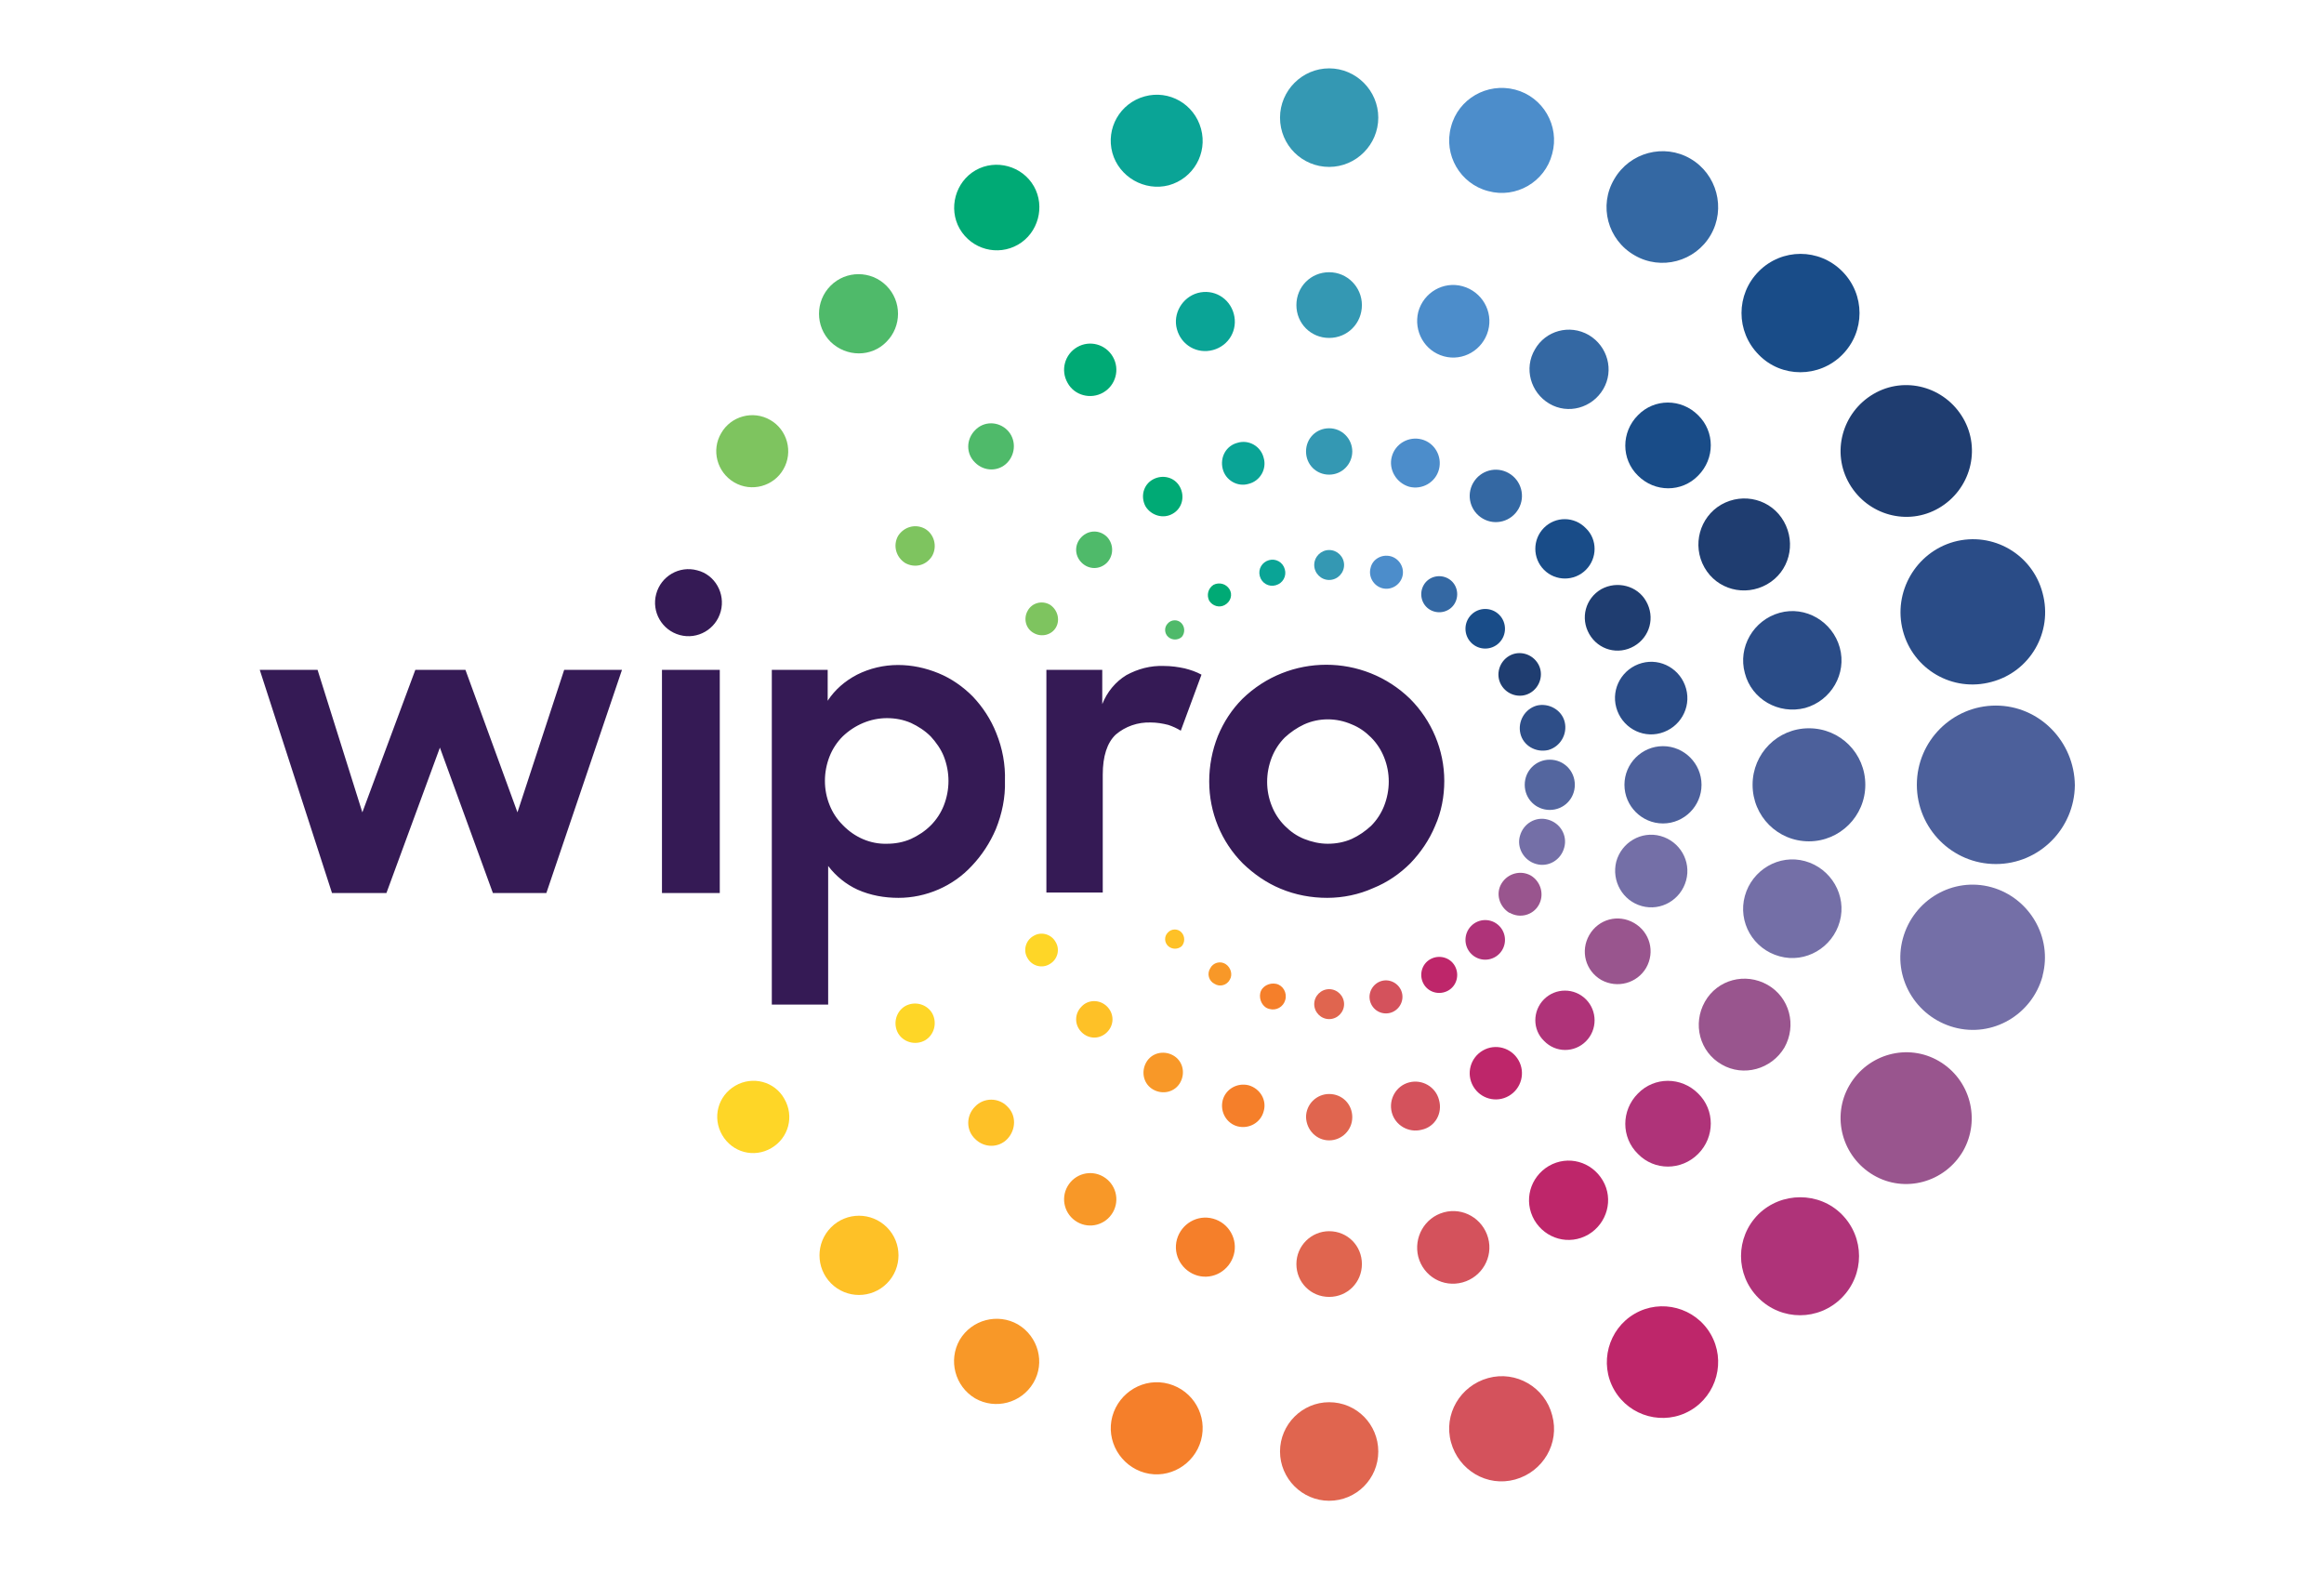 <svg width="170" height="116" viewBox="0 0 170 116" fill="none" xmlns="http://www.w3.org/2000/svg">
<g clip-path="url(#clip0_238_365)">
<path d="M139.195 46.132C139.935 48.959 142.825 50.655 145.679 49.878C148.498 49.136 150.189 46.238 149.414 43.376C148.674 40.549 145.784 38.853 142.93 39.63C140.146 40.407 138.455 43.305 139.195 46.132Z" fill="#2A4C87"/>
<path d="M132.042 51.786C133.945 51.256 135.108 49.277 134.579 47.369C134.05 45.461 132.077 44.294 130.174 44.825C128.271 45.355 127.109 47.334 127.637 49.242C128.13 51.15 130.104 52.281 132.042 51.786Z" fill="#2A4C87"/>
<path d="M121.471 53.623C122.88 53.235 123.726 51.786 123.338 50.373C122.951 48.959 121.506 48.111 120.096 48.5C118.687 48.888 117.841 50.337 118.229 51.751C118.616 53.164 120.061 54.012 121.471 53.623Z" fill="#2A4C87"/>
<path d="M113.26 54.86C114.141 54.613 114.67 53.694 114.458 52.811C114.247 51.927 113.296 51.397 112.415 51.609C111.534 51.857 111.005 52.775 111.217 53.659C111.428 54.542 112.344 55.072 113.26 54.86Z" fill="#2E4E88"/>
<path d="M135.284 35.39C136.623 37.687 139.547 38.499 141.838 37.157C144.128 35.814 144.939 32.881 143.6 30.584C142.261 28.287 139.336 27.474 137.046 28.817C134.755 30.16 133.945 33.093 135.284 35.39Z" fill="#1F3D70"/>
<path d="M124.677 41.503C125.593 43.128 127.637 43.658 129.258 42.74C130.879 41.821 131.408 39.771 130.491 38.146C129.575 36.52 127.531 35.99 125.911 36.909C124.325 37.828 123.761 39.877 124.677 41.503Z" fill="#1F3D70"/>
<path d="M117.136 43.093C115.974 43.764 115.586 45.213 116.255 46.379C116.925 47.545 118.37 47.934 119.533 47.263C120.695 46.591 121.083 45.143 120.413 43.977C119.779 42.846 118.299 42.457 117.136 43.093Z" fill="#1F3D70"/>
<path d="M110.406 47.97C109.666 48.394 109.384 49.348 109.807 50.09C110.23 50.832 111.181 51.114 111.921 50.691C112.661 50.266 112.943 49.312 112.52 48.57C112.097 47.828 111.146 47.545 110.406 47.97Z" fill="#1F3D70"/>
<path d="M134.755 25.955C136.447 24.259 136.447 21.538 134.755 19.841C133.064 18.145 130.35 18.145 128.659 19.841C126.968 21.538 126.968 24.259 128.659 25.955C130.315 27.651 133.064 27.651 134.755 25.955Z" fill="#194C88"/>
<path d="M124.219 30.372C122.986 29.135 121.013 29.135 119.814 30.372C118.581 31.609 118.581 33.587 119.814 34.789C121.048 36.026 123.021 36.026 124.219 34.789C125.452 33.552 125.452 31.573 124.219 30.372Z" fill="#194C88"/>
<path d="M112.943 38.605C112.097 39.453 112.097 40.831 112.943 41.68C113.789 42.528 115.163 42.528 116.009 41.68C116.855 40.831 116.855 39.453 116.009 38.641C115.163 37.757 113.789 37.757 112.943 38.605Z" fill="#194C88"/>
<path d="M107.622 47.016C108.186 47.581 109.102 47.581 109.666 47.016C110.23 46.45 110.23 45.531 109.666 44.966C109.102 44.401 108.186 44.401 107.622 44.966C107.058 45.531 107.058 46.45 107.622 47.016Z" fill="#194C88"/>
<path d="M119.568 18.675C121.506 19.806 124.008 19.135 125.135 17.191C126.263 15.248 125.593 12.739 123.655 11.608C121.717 10.477 119.215 11.149 118.088 13.092C116.925 15.036 117.595 17.545 119.568 18.675Z" fill="#3468A3"/>
<path d="M112.274 25.566C111.463 26.944 111.957 28.711 113.331 29.524C114.705 30.337 116.467 29.842 117.277 28.464C118.088 27.085 117.595 25.319 116.22 24.506C114.811 23.693 113.049 24.188 112.274 25.566Z" fill="#3468A3"/>
<path d="M110.371 34.612C109.455 34.082 108.292 34.4 107.763 35.319C107.235 36.238 107.552 37.404 108.468 37.934C109.384 38.464 110.547 38.146 111.076 37.227C111.604 36.308 111.287 35.142 110.371 34.612Z" fill="#3468A3"/>
<path d="M105.931 42.316C105.297 41.962 104.486 42.174 104.134 42.81C103.781 43.446 103.993 44.259 104.627 44.613C105.261 44.966 106.072 44.754 106.424 44.118C106.777 43.482 106.565 42.669 105.931 42.316Z" fill="#3468A3"/>
<path d="M108.856 13.976C110.899 14.541 113.014 13.304 113.542 11.255C114.106 9.205 112.873 7.085 110.829 6.555C108.785 6.025 106.671 7.226 106.142 9.276C105.579 11.325 106.812 13.445 108.856 13.976Z" fill="#4C8DCB"/>
<path d="M105.614 26.061C107.023 26.449 108.468 25.601 108.856 24.188C109.243 22.774 108.398 21.326 106.988 20.937C105.579 20.548 104.134 21.396 103.746 22.81C103.394 24.223 104.204 25.672 105.614 26.061Z" fill="#4C8DCB"/>
<path d="M103.077 35.602C104.028 35.849 105.015 35.284 105.261 34.33C105.508 33.376 104.944 32.386 103.993 32.139C103.041 31.891 102.055 32.457 101.808 33.411C101.561 34.33 102.125 35.319 103.077 35.602Z" fill="#4C8DCB"/>
<path d="M100.258 41.538C100.081 42.174 100.469 42.846 101.103 43.022C101.738 43.199 102.407 42.81 102.583 42.174C102.76 41.538 102.372 40.867 101.738 40.69C101.068 40.514 100.399 40.902 100.258 41.538Z" fill="#4C8DCB"/>
<path d="M97.227 12.209C99.201 12.209 100.821 10.583 100.821 8.604C100.821 6.625 99.201 5 97.227 5C95.254 5 93.633 6.625 93.633 8.604C93.633 10.619 95.254 12.209 97.227 12.209Z" fill="#3498B3"/>
<path d="M97.227 19.912C95.888 19.912 94.831 20.972 94.831 22.315C94.831 23.658 95.888 24.718 97.227 24.718C98.566 24.718 99.623 23.658 99.623 22.315C99.623 21.008 98.566 19.912 97.227 19.912Z" fill="#3498B3"/>
<path d="M98.919 33.022C98.919 32.103 98.179 31.326 97.227 31.326C96.276 31.326 95.536 32.068 95.536 33.022C95.536 33.976 96.276 34.718 97.227 34.718C98.179 34.718 98.919 33.941 98.919 33.022Z" fill="#3498B3"/>
<path d="M97.227 40.231C96.628 40.231 96.135 40.725 96.135 41.326C96.135 41.927 96.628 42.422 97.227 42.422C97.826 42.422 98.32 41.927 98.32 41.326C98.32 40.725 97.826 40.231 97.227 40.231Z" fill="#3498B3"/>
<path d="M85.493 13.552C87.29 13.057 88.347 11.219 87.854 9.417C87.361 7.615 85.528 6.555 83.731 7.05C81.934 7.544 80.877 9.382 81.37 11.184C81.864 12.951 83.731 14.011 85.493 13.552Z" fill="#0AA496"/>
<path d="M86.092 24.082C86.409 25.248 87.572 25.919 88.735 25.601C89.898 25.283 90.567 24.117 90.25 22.951C89.933 21.785 88.77 21.114 87.607 21.432C86.48 21.75 85.775 22.951 86.092 24.082Z" fill="#0AA496"/>
<path d="M89.44 34.294C89.651 35.142 90.532 35.637 91.343 35.39C92.188 35.178 92.682 34.294 92.435 33.481C92.224 32.633 91.343 32.139 90.532 32.386C89.686 32.598 89.228 33.446 89.44 34.294Z" fill="#0AA496"/>
<path d="M92.153 42.139C92.294 42.669 92.823 42.952 93.316 42.81C93.844 42.669 94.126 42.139 93.985 41.644C93.844 41.114 93.316 40.831 92.823 40.973C92.329 41.114 92.012 41.609 92.153 42.139Z" fill="#0AA496"/>
<path d="M74.464 17.898C75.944 17.05 76.472 15.106 75.627 13.622C74.781 12.138 72.843 11.608 71.363 12.456C69.883 13.304 69.354 15.248 70.2 16.732C71.081 18.251 72.984 18.746 74.464 17.898Z" fill="#00AA75"/>
<path d="M80.701 28.711C81.617 28.181 81.934 27.015 81.406 26.096C80.877 25.177 79.714 24.859 78.798 25.389C77.882 25.919 77.565 27.085 78.093 28.004C78.587 28.923 79.785 29.241 80.701 28.711Z" fill="#00AA75"/>
<path d="M85.775 37.581C86.48 37.192 86.691 36.308 86.304 35.602C85.916 34.895 85.035 34.683 84.33 35.072C83.626 35.46 83.414 36.344 83.802 37.05C84.225 37.722 85.106 37.969 85.775 37.581Z" fill="#00AA75"/>
<path d="M89.933 43.093C89.686 42.704 89.193 42.563 88.77 42.775C88.383 43.022 88.242 43.517 88.453 43.941C88.7 44.33 89.193 44.471 89.581 44.259C90.039 44.012 90.18 43.482 89.933 43.093Z" fill="#00AA75"/>
<path d="M64.844 25.001C65.972 23.87 65.972 22.032 64.844 20.902C63.716 19.771 61.884 19.771 60.756 20.902C59.629 22.032 59.629 23.87 60.756 25.001C61.919 26.131 63.752 26.131 64.844 25.001Z" fill="#4FBA6A"/>
<path d="M73.689 31.467C73.019 30.796 71.962 30.796 71.328 31.467C70.658 32.139 70.658 33.199 71.328 33.835C71.997 34.506 73.054 34.506 73.689 33.835C74.323 33.163 74.323 32.103 73.689 31.467Z" fill="#4FBA6A"/>
<path d="M80.983 39.277C80.454 38.747 79.644 38.747 79.115 39.277C78.587 39.807 78.587 40.62 79.115 41.15C79.644 41.68 80.454 41.68 80.983 41.15C81.476 40.62 81.476 39.807 80.983 39.277Z" fill="#4FBA6A"/>
<path d="M86.409 45.567C86.127 45.284 85.669 45.319 85.423 45.602C85.141 45.885 85.176 46.344 85.458 46.591C85.74 46.839 86.163 46.839 86.445 46.591C86.691 46.309 86.691 45.849 86.409 45.567Z" fill="#4FBA6A"/>
<path d="M53.709 35.284C54.977 36.026 56.598 35.566 57.303 34.33C58.043 33.057 57.585 31.432 56.352 30.725C55.083 29.983 53.462 30.442 52.758 31.679C52.017 32.916 52.44 34.542 53.709 35.284Z" fill="#7EC45F"/>
<path d="M67.663 38.676C66.958 38.287 66.112 38.535 65.69 39.206C65.302 39.913 65.549 40.761 66.218 41.185C66.923 41.574 67.769 41.362 68.192 40.655C68.579 39.948 68.332 39.065 67.663 38.676Z" fill="#7EC45F"/>
<path d="M76.79 44.224C76.226 43.906 75.486 44.083 75.169 44.683C74.851 45.249 75.028 45.991 75.627 46.309C76.191 46.627 76.93 46.45 77.248 45.885C77.565 45.319 77.353 44.577 76.79 44.224Z" fill="#7EC45F"/>
<path d="M145.996 51.609C142.825 51.609 140.217 54.189 140.217 57.404C140.217 60.585 142.789 63.2 145.996 63.2C149.167 63.2 151.74 60.62 151.775 57.44C151.74 54.224 149.167 51.609 145.996 51.609Z" fill="#4C609B"/>
<path d="M136.447 57.404C136.447 55.108 134.614 53.27 132.324 53.27C130.033 53.27 128.201 55.108 128.201 57.404C128.201 59.701 130.033 61.539 132.324 61.539C134.579 61.539 136.447 59.701 136.447 57.404Z" fill="#4C609B"/>
<path d="M121.647 54.578C120.096 54.578 118.828 55.85 118.828 57.404C118.828 58.959 120.096 60.231 121.647 60.231C123.197 60.231 124.466 58.959 124.466 57.404C124.466 55.85 123.197 54.578 121.647 54.578Z" fill="#4C609B"/>
<path d="M115.198 57.404C115.198 56.38 114.388 55.567 113.366 55.567C112.344 55.567 111.534 56.38 111.534 57.404C111.534 58.429 112.344 59.242 113.366 59.242C114.388 59.242 115.198 58.429 115.198 57.404Z" fill="#54669F"/>
<path d="M145.679 64.896C142.86 64.118 139.97 65.815 139.195 68.642C138.42 71.469 140.111 74.366 142.93 75.144C145.749 75.921 148.639 74.225 149.414 71.398V71.362C150.154 68.571 148.463 65.673 145.679 64.896Z" fill="#746FA7"/>
<path d="M130.174 69.949C132.077 70.479 134.05 69.313 134.579 67.405C135.108 65.497 133.945 63.518 132.042 62.988C130.139 62.458 128.166 63.624 127.637 65.532C127.109 67.44 128.236 69.419 130.174 69.949Z" fill="#746FA7"/>
<path d="M120.096 66.274C121.506 66.663 122.951 65.815 123.338 64.401C123.726 62.988 122.88 61.539 121.471 61.15C120.061 60.761 118.616 61.61 118.229 63.023C117.876 64.436 118.687 65.885 120.096 66.274Z" fill="#746FA7"/>
<path d="M112.379 63.2C113.26 63.447 114.176 62.917 114.423 61.998C114.67 61.115 114.141 60.196 113.225 59.949C112.344 59.701 111.428 60.231 111.181 61.15C110.935 61.998 111.463 62.952 112.379 63.2Z" fill="#746FA7"/>
<path d="M141.838 77.617C139.547 76.274 136.623 77.087 135.284 79.384C133.945 81.681 134.755 84.614 137.046 85.957C139.336 87.299 142.261 86.487 143.6 84.19C144.904 81.893 144.128 78.96 141.838 77.617Z" fill="#99558E"/>
<path d="M130.527 76.628C131.443 75.002 130.914 72.953 129.293 72.034C127.672 71.115 125.629 71.645 124.712 73.271C123.796 74.896 124.325 76.946 125.946 77.865C127.531 78.783 129.575 78.218 130.527 76.628Z" fill="#99558E"/>
<path d="M120.413 70.797C121.083 69.631 120.695 68.182 119.533 67.511C118.37 66.839 116.925 67.228 116.255 68.394C115.586 69.56 115.974 71.009 117.136 71.681C118.299 72.317 119.744 71.928 120.413 70.797Z" fill="#99558E"/>
<path d="M112.556 66.203C112.978 65.461 112.732 64.507 111.992 64.048C111.252 63.624 110.3 63.871 109.842 64.613C109.384 65.355 109.666 66.309 110.406 66.769H110.441C111.181 67.193 112.133 66.945 112.556 66.203Z" fill="#99558E"/>
<path d="M128.624 88.819C126.932 90.515 126.932 93.236 128.624 94.932C130.315 96.628 133.029 96.628 134.72 94.932C136.411 93.236 136.411 90.515 134.72 88.819C133.064 87.158 130.315 87.158 128.624 88.819Z" fill="#AF3379"/>
<path d="M124.219 84.402C125.452 83.165 125.452 81.186 124.219 79.985C122.986 78.748 121.013 78.748 119.814 79.985C118.581 81.222 118.581 83.2 119.814 84.402C121.013 85.639 122.986 85.639 124.219 84.402Z" fill="#AF3379"/>
<path d="M116.009 76.168C116.855 75.32 116.855 73.942 116.009 73.094C115.163 72.246 113.789 72.246 112.943 73.094C112.097 73.942 112.097 75.32 112.943 76.133C113.789 77.016 115.163 77.016 116.009 76.168Z" fill="#AF3379"/>
<path d="M107.622 69.772C108.186 70.338 109.102 70.338 109.666 69.772C110.23 69.207 110.23 68.288 109.666 67.723C109.102 67.157 108.186 67.157 107.622 67.723C107.058 68.288 107.058 69.207 107.622 69.772Z" fill="#AF3379"/>
<path d="M119.568 96.098C117.63 97.229 116.96 99.738 118.088 101.681C119.215 103.625 121.717 104.296 123.655 103.166C125.593 102.035 126.263 99.526 125.135 97.582C124.008 95.639 121.506 94.968 119.568 96.098Z" fill="#BE266A"/>
<path d="M117.242 86.345C116.432 84.967 114.705 84.472 113.296 85.285C111.921 86.098 111.428 87.829 112.238 89.243C113.049 90.621 114.776 91.116 116.185 90.303C117.559 89.49 118.053 87.724 117.242 86.345Z" fill="#BE266A"/>
<path d="M110.371 80.161C111.287 79.631 111.604 78.465 111.076 77.546C110.547 76.628 109.384 76.31 108.468 76.84C107.552 77.37 107.235 78.536 107.763 79.455C108.292 80.373 109.455 80.691 110.371 80.161Z" fill="#BE266A"/>
<path d="M104.627 70.161C103.993 70.514 103.781 71.327 104.134 71.963C104.486 72.599 105.297 72.811 105.931 72.458C106.565 72.105 106.777 71.292 106.424 70.656C106.072 70.02 105.261 69.808 104.627 70.161Z" fill="#BE266A"/>
<path d="M108.856 100.798C106.812 101.363 105.579 103.448 106.142 105.498C106.706 107.547 108.785 108.784 110.829 108.219C112.873 107.653 114.106 105.569 113.542 103.519C113.014 101.469 110.899 100.233 108.856 100.798Z" fill="#D4525C"/>
<path d="M106.988 93.801C108.398 93.413 109.243 91.964 108.856 90.55C108.468 89.137 107.023 88.289 105.614 88.677C104.204 89.066 103.394 90.515 103.746 91.928C104.134 93.377 105.579 94.19 106.988 93.801Z" fill="#D4525C"/>
<path d="M105.261 80.444C105.015 79.49 104.028 78.925 103.077 79.172C102.125 79.419 101.561 80.409 101.808 81.363C102.055 82.317 103.041 82.882 103.993 82.635C104.979 82.423 105.543 81.433 105.261 80.444Z" fill="#D4525C"/>
<path d="M102.548 72.599C102.372 71.963 101.702 71.575 101.068 71.751C100.434 71.928 100.046 72.599 100.222 73.235C100.399 73.871 101.033 74.26 101.702 74.084C102.337 73.907 102.724 73.235 102.548 72.599Z" fill="#D4525C"/>
<path d="M97.227 102.565C95.254 102.565 93.633 104.19 93.633 106.169C93.633 108.148 95.254 109.774 97.227 109.774C99.201 109.774 100.821 108.183 100.821 106.169C100.821 104.19 99.236 102.565 97.227 102.565Z" fill="#E0654F"/>
<path d="M94.831 92.459C94.831 93.801 95.888 94.862 97.227 94.862C98.566 94.862 99.623 93.801 99.623 92.459C99.623 91.116 98.566 90.056 97.227 90.056C95.923 90.056 94.831 91.116 94.831 92.459Z" fill="#E0654F"/>
<path d="M97.227 83.412C98.143 83.412 98.919 82.67 98.919 81.716C98.919 80.762 98.179 80.02 97.227 80.02C96.311 80.02 95.536 80.762 95.536 81.716C95.571 82.67 96.311 83.412 97.227 83.412Z" fill="#E0654F"/>
<path d="M97.227 72.352C96.628 72.352 96.135 72.847 96.135 73.447C96.135 74.048 96.628 74.543 97.227 74.543C97.826 74.543 98.32 74.048 98.32 73.447C98.32 72.847 97.826 72.352 97.227 72.352Z" fill="#E0654F"/>
<path d="M85.493 101.222C83.696 100.727 81.864 101.823 81.37 103.59C80.877 105.392 81.969 107.229 83.731 107.724C85.528 108.219 87.361 107.123 87.854 105.357C88.347 103.554 87.29 101.717 85.493 101.222Z" fill="#F57F2A"/>
<path d="M88.735 89.137C87.572 88.819 86.409 89.526 86.092 90.656C85.775 91.823 86.48 92.989 87.607 93.307C88.77 93.625 89.933 92.918 90.25 91.787C90.567 90.656 89.898 89.455 88.735 89.137Z" fill="#F57F2A"/>
<path d="M91.343 79.384C90.497 79.172 89.651 79.667 89.44 80.479C89.228 81.328 89.722 82.176 90.532 82.388C91.378 82.6 92.224 82.105 92.435 81.292C92.682 80.479 92.188 79.631 91.343 79.384Z" fill="#F57F2A"/>
<path d="M94.021 73.129C94.162 72.599 93.844 72.069 93.351 71.963C92.858 71.857 92.294 72.14 92.188 72.635C92.082 73.129 92.365 73.695 92.858 73.801C93.351 73.942 93.88 73.659 94.021 73.129Z" fill="#F57F2A"/>
<path d="M74.464 96.876C72.984 96.028 71.081 96.522 70.2 98.007C69.354 99.491 69.848 101.399 71.328 102.282C72.808 103.13 74.71 102.636 75.591 101.151C76.472 99.667 75.944 97.759 74.464 96.876Z" fill="#F89828"/>
<path d="M80.701 86.063C79.785 85.533 78.622 85.851 78.093 86.769C77.565 87.688 77.882 88.854 78.798 89.384C79.714 89.914 80.877 89.596 81.406 88.678C81.934 87.759 81.617 86.593 80.701 86.063Z" fill="#F89828"/>
<path d="M84.366 79.702C85.07 80.091 85.951 79.879 86.339 79.172C86.727 78.465 86.515 77.582 85.81 77.193C85.106 76.804 84.225 77.016 83.837 77.723C83.449 78.43 83.661 79.313 84.366 79.702Z" fill="#F89828"/>
<path d="M89.651 70.514C89.264 70.267 88.735 70.408 88.524 70.832C88.277 71.221 88.418 71.751 88.841 71.963C89.228 72.211 89.757 72.069 89.968 71.645C90.18 71.292 90.039 70.762 89.651 70.514Z" fill="#F89828"/>
<path d="M60.792 89.773C59.664 90.904 59.664 92.741 60.792 93.872C61.919 95.003 63.752 95.003 64.879 93.872C66.007 92.741 66.007 90.904 64.879 89.773C63.752 88.642 61.919 88.642 60.792 89.773Z" fill="#FEC127"/>
<path d="M71.328 80.939C70.658 81.61 70.658 82.67 71.328 83.306C71.997 83.978 73.054 83.978 73.689 83.306C74.323 82.635 74.358 81.575 73.689 80.939C73.054 80.267 71.962 80.267 71.328 80.939Z" fill="#FEC127"/>
<path d="M79.115 73.624C78.587 74.154 78.587 74.967 79.115 75.497C79.644 76.027 80.454 76.027 80.983 75.497C81.511 74.967 81.511 74.154 80.983 73.624C80.454 73.094 79.609 73.094 79.115 73.624Z" fill="#FEC127"/>
<path d="M86.409 68.182C86.127 67.9 85.669 67.935 85.423 68.218C85.141 68.5 85.176 68.96 85.458 69.207C85.74 69.454 86.163 69.454 86.445 69.207C86.691 68.924 86.691 68.465 86.409 68.182Z" fill="#FEC127"/>
<path d="M53.779 79.419C52.511 80.161 52.088 81.751 52.828 83.024C53.568 84.296 55.154 84.72 56.422 83.978C57.691 83.236 58.114 81.645 57.374 80.373C56.669 79.101 55.048 78.677 53.779 79.419Z" fill="#FED627"/>
<path d="M66.218 73.589C65.549 73.977 65.302 74.861 65.69 75.568C66.077 76.239 66.958 76.486 67.663 76.098C68.332 75.709 68.579 74.826 68.192 74.119C67.804 73.447 66.923 73.2 66.218 73.589Z" fill="#FED627"/>
<path d="M75.591 68.465C75.028 68.783 74.816 69.525 75.168 70.09C75.486 70.656 76.226 70.868 76.79 70.514C77.353 70.196 77.565 69.454 77.212 68.889C76.895 68.324 76.155 68.112 75.591 68.465Z" fill="#FED627"/>
<path d="M48.423 48.994H52.652V65.32H48.423V48.994ZM50.996 41.715C49.692 41.362 48.353 42.139 48.001 43.446C47.648 44.754 48.423 46.097 49.727 46.45C51.031 46.803 52.37 46.026 52.722 44.719C53.075 43.411 52.299 42.033 50.996 41.715ZM65.725 65.673C64.703 65.673 63.681 65.497 62.73 65.073C61.884 64.684 61.144 64.083 60.58 63.341V73.483H56.458V48.994H60.545V51.256C61.074 50.443 61.814 49.807 62.694 49.348C63.611 48.888 64.633 48.641 65.69 48.641C66.712 48.641 67.698 48.853 68.65 49.242C69.601 49.63 70.447 50.231 71.151 50.938C71.891 51.715 72.49 52.634 72.878 53.623C73.336 54.754 73.548 55.92 73.512 57.122C73.548 58.323 73.301 59.525 72.843 60.656C72.42 61.645 71.821 62.564 71.081 63.341C69.707 64.825 67.734 65.673 65.725 65.673ZM64.879 61.716C65.478 61.716 66.077 61.61 66.641 61.362C67.17 61.115 67.663 60.797 68.086 60.373C68.509 59.949 68.826 59.454 69.037 58.924C69.495 57.758 69.495 56.486 69.037 55.32C68.826 54.79 68.473 54.295 68.086 53.871C67.663 53.447 67.17 53.129 66.641 52.881C66.077 52.634 65.478 52.528 64.879 52.528C63.681 52.528 62.518 53.023 61.637 53.871C61.215 54.295 60.897 54.79 60.686 55.32C60.228 56.486 60.228 57.758 60.686 58.889C60.897 59.419 61.215 59.913 61.637 60.337C62.518 61.256 63.681 61.751 64.879 61.716ZM76.543 48.994H80.63V51.503C80.983 50.62 81.582 49.878 82.392 49.383C83.238 48.924 84.154 48.676 85.141 48.712C85.669 48.712 86.163 48.782 86.656 48.888C87.079 48.994 87.502 49.136 87.889 49.348L86.374 53.447C86.092 53.27 85.775 53.129 85.458 53.023C85.035 52.917 84.612 52.846 84.189 52.846C83.238 52.811 82.322 53.129 81.617 53.73C80.983 54.33 80.666 55.32 80.666 56.662V65.285H76.543V48.994ZM97.086 65.673C95.923 65.673 94.761 65.461 93.668 65.002C92.646 64.578 91.73 63.942 90.92 63.164C89.334 61.574 88.453 59.419 88.453 57.157C88.453 56.026 88.665 54.896 89.087 53.836C89.51 52.811 90.109 51.892 90.885 51.114C94.302 47.793 99.729 47.793 103.147 51.114C104.733 52.705 105.649 54.86 105.649 57.122C105.649 58.253 105.438 59.383 104.979 60.408C104.557 61.433 103.922 62.352 103.182 63.129C102.407 63.907 101.491 64.543 100.434 64.967C99.412 65.426 98.249 65.673 97.086 65.673ZM97.121 61.716C97.721 61.716 98.32 61.61 98.883 61.362C99.412 61.115 99.87 60.797 100.293 60.408C100.716 59.984 101.033 59.489 101.244 58.959C101.702 57.793 101.702 56.521 101.244 55.39C101.033 54.86 100.716 54.365 100.293 53.941C99.87 53.517 99.412 53.199 98.883 52.987C97.756 52.493 96.487 52.493 95.395 52.987C94.866 53.235 94.408 53.553 93.985 53.941C93.562 54.365 93.245 54.86 93.034 55.39C92.576 56.556 92.576 57.828 93.034 58.959C93.245 59.489 93.562 59.984 93.985 60.408C94.408 60.832 94.866 61.15 95.395 61.362C95.923 61.574 96.522 61.716 97.121 61.716ZM19 48.994H23.229L26.506 59.419L30.382 48.994H34.046L37.852 59.419L41.27 48.994H45.499L39.966 65.32H36.055L32.179 54.684L28.267 65.32H24.286L19 48.994Z" fill="#351A55"/>
</g>
<defs>
<clipPath id="clip0_238_365">
<rect width="132.775" height="104.774" fill="white" transform="translate(19 5)"/>
</clipPath>
</defs>
</svg>
